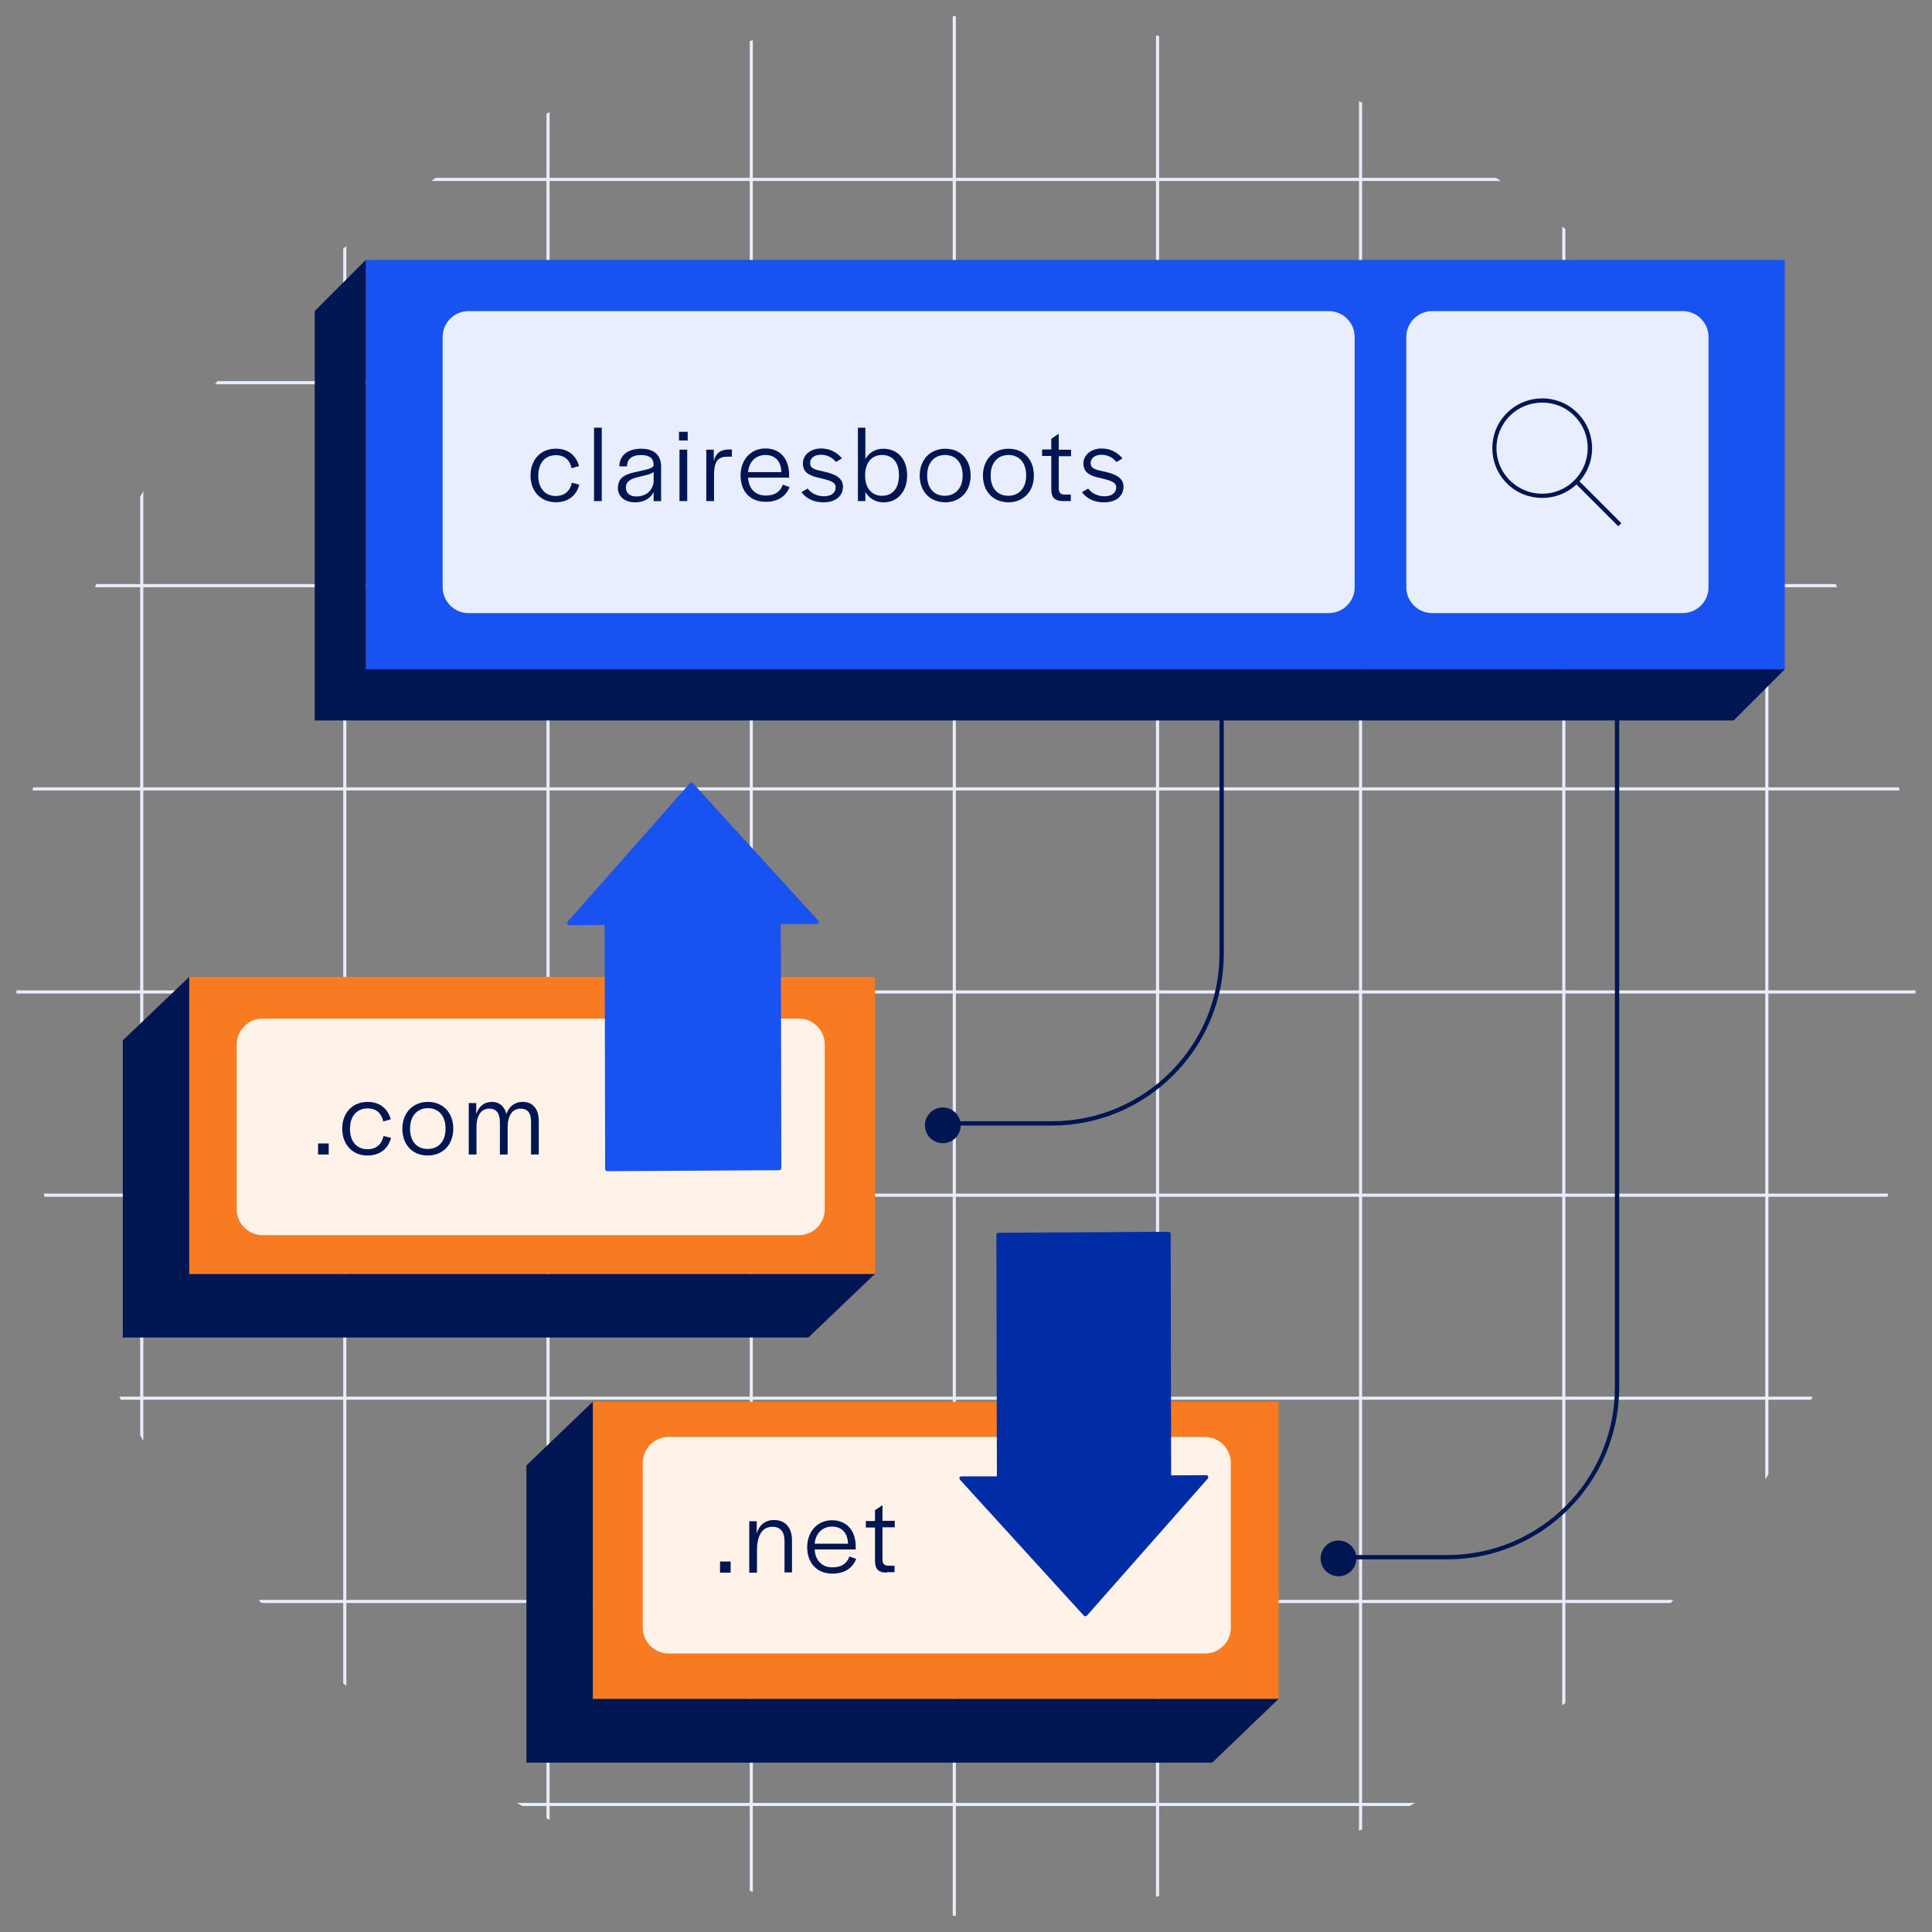 <?xml version="1.0" encoding="UTF-8"?><svg id="Layer_1" xmlns="http://www.w3.org/2000/svg" xmlns:xlink="http://www.w3.org/1999/xlink" viewBox="0 0 600 600"><rect x="0" y="0" width="600" height="600" fill="#808080" stroke="none"/><defs><style>.cls-1,.cls-2{fill:none;}.cls-3{fill:#f87b22;}.cls-4{fill:#002ca5;}.cls-5{fill:#001653;}.cls-6{fill:#e7edfd;}.cls-7{fill:#e8eefe;}.cls-8{fill:#fef2e9;}.cls-9{fill:#1852f1;}.cls-10{fill:#54b435;}.cls-2{clip-path:url(#clippath);}</style><clipPath id="clippath"><circle class="cls-1" cx="300" cy="300" r="295"/></clipPath></defs><g class="cls-2"><path class="cls-6" d="m-136.99,55.23h866.78v.97H-136.99v-.97Zm0,63.12h866.78v.97H-136.99v-.97Zm0,63.05h866.78v.97H-136.99v-.97Zm0,63.12h866.78v.97H-136.99v-.97Zm0,63.05h866.78v.97H-136.99v-.97Zm0,63.12h866.78v.97H-136.99v-.97Zm0,63.05h866.78v.97H-136.99v-.97Zm0,63.12h866.78v.97H-136.99v-.97Zm0,63.05h866.78v.97H-136.99v-.97Z"/><path class="cls-6" d="m548.22-125.29h.97v866.78h-.97V-125.29Zm-63.05,0h.97v866.78h-.97V-125.29Zm-63.12,0h.97v866.78h-.97V-125.29Zm-63.05,0h.97v866.78h-.97V-125.29Zm-63.12,0h.97v866.78h-.97V-125.29Zm-63.05,0h.97v866.78h-.97V-125.29Zm-63.12,0h.97v866.78h-.97V-125.29Zm-63.12,0h.97v866.78h-.97V-125.29Zm-63.05,0h.97v866.78h-.97V-125.29Z"/></g><path class="cls-5" d="m326.69,349.55h-31.94c-.37,0-.67-.3-.67-.67s.3-.67.67-.67h31.94c28.71,0,52.03-23.32,52.03-52.03v-87.94c0-.37.3-.67.67-.67s.67.3.67.67v87.94c0,29.46-23.99,53.38-53.38,53.38Zm122.8,134.72h-31.94c-.37,0-.67-.3-.67-.67s.3-.67.67-.67h31.94c28.71,0,52.03-23.32,52.03-52.03v-243.12c0-.37.3-.67.67-.67s.67.3.67.67v243.12c-.07,29.46-23.99,53.38-53.38,53.38h0Z"/><path class="cls-3" d="m184.1,435.32h212.98v92.29h-212.98v-92.29Z"/><path class="cls-5" d="m163.48,455.11l20.62-19.79v92.29h212.98l-20.62,19.79h-212.98v-92.29Z"/><path class="cls-8" d="m374.22,513.51h-166.58c-4.42,0-8.02-3.6-8.02-8.02v-51.2c0-4.42,3.6-8.02,8.02-8.02h166.58c4.42,0,8.02,3.6,8.02,8.02v51.2c0,4.5-3.6,8.02-8.02,8.02Z"/><path class="cls-3" d="m58.75,303.37h212.98v92.29H58.75v-92.29Z"/><path class="cls-5" d="m38.14,323.09l20.62-19.72v92.29h212.91l-20.62,19.72H38.14v-92.29Z"/><path class="cls-8" d="m248.12,383.59H81.54c-4.42,0-8.02-3.6-8.02-8.02v-51.2c0-4.42,3.6-8.02,8.02-8.02h166.58c4.42,0,8.02,3.6,8.02,8.02v51.2c0,4.42-3.6,8.02-8.02,8.02Z"/><path class="cls-5" d="m102.08,358.55h-3.3v-3.45h3.3v3.45Zm4.2-8.02c0-4.87,3.15-8.32,7.87-8.32,3.9,0,6.3,2.17,7.2,5.4l-2.32.67c-.52-2.47-2.1-4.05-4.87-4.05-3.37,0-5.47,2.47-5.47,6.3v.15c0,3.67,2.02,6.22,5.4,6.22,2.92,0,4.5-1.65,5.02-4.12l2.32.6c-.9,3.37-3.37,5.47-7.35,5.47-4.65,0-7.8-3.45-7.8-8.32h0Zm18.67,0c0-4.87,3.22-8.32,7.95-8.32s7.87,3.37,7.87,8.32-3.22,8.32-7.95,8.32-7.87-3.37-7.87-8.32Zm13.42.07v-.15c0-3.82-2.1-6.3-5.47-6.3s-5.55,2.47-5.55,6.3v.15c0,3.82,2.1,6.22,5.47,6.22s5.55-2.4,5.55-6.22Zm9.6-4.8c.82-2.25,2.4-3.6,4.8-3.6,2.17,0,3.82,1.2,4.5,3.75.82-2.32,2.55-3.75,5.1-3.75,3.07,0,4.95,2.17,4.95,5.92v10.42h-2.4v-10.27c0-2.7-1.12-3.97-3.3-3.97-2.47,0-3.97,2.17-3.97,5.77v8.47h-2.4v-9.9c0-3.07-1.2-4.35-3.3-4.35-2.47,0-3.97,2.1-3.97,5.7v8.55h-2.4v-15.97h2.32v3.22h.07Z"/><path class="cls-10" d="m253.59,286.36l-38.83-42.66-38.01,43.03,11.7-.07.15,76.47,53.38-.3-.15-76.47h11.77Z"/><path class="cls-9" d="m188.6,363.72c-.15,0-.37-.07-.45-.22-.15-.15-.22-.3-.22-.45l-.15-75.79-11.02.07c-.22,0-.52-.15-.6-.37s-.07-.52.07-.67l38.01-43.03c.15-.15.3-.3.52-.22.15,0,.37.07.45.22l38.91,42.66c.15.22.22.45.15.67-.07.22-.37.37-.6.37h-11.17l.15,75.79c0,.37-.3.67-.67.67l-53.38.3h0Z"/><path class="cls-5" d="m226.91,488.4h-3.3v-3.45h3.3v3.45Zm8.1-12.22c.82-2.62,2.62-4.12,5.4-4.12,3.37,0,5.55,2.25,5.55,6.3v9.97h-2.32v-9.82c0-2.85-1.35-4.35-3.75-4.35-3.15,0-4.8,2.62-4.8,7.35v6.9h-2.4v-15.97h2.32v3.75h0Zm15.67,4.35c0-4.95,3.22-8.4,7.72-8.4s7.35,3.15,7.35,8.17v.9h-12.74c.15,3.3,2.17,5.55,5.47,5.55s4.65-1.57,5.32-3.37l2.1.75c-.97,2.47-3.22,4.57-7.35,4.57-4.87,0-7.87-3.3-7.87-8.17h0Zm2.32-1.12h10.35c-.07-3.37-1.95-5.32-4.95-5.32s-5.1,2.1-5.4,5.32h0Zm22.34,9c-2.77-.07-3.6-1.27-3.6-3.82v-10.2h-2.85v-2.02h2.85v-3.37l2.32-1.57v4.87h3.82v2.02h-3.82v9.9c0,1.42.52,2.02,1.87,2.02h1.87v2.02h-2.47v.15Z"/><path class="cls-9" d="m113.63,80.72h440.66v127.15H113.63v-127.15Z"/><path class="cls-5" d="m554.29,207.86l-15.89,15.89H97.74v-127.15l15.89-15.89v127.15h440.66Z"/><path class="cls-7" d="m412.68,190.4H145.49c-4.42,0-8.02-3.6-8.02-8.02v-77.74c0-4.42,3.6-8.02,8.02-8.02h267.19c4.42,0,8.02,3.6,8.02,8.02v77.74c0,4.42-3.6,8.02-8.02,8.02Zm109.9,0h-77.82c-4.42,0-8.02-3.6-8.02-8.02v-77.74c0-4.42,3.6-8.02,8.02-8.02h77.82c4.42,0,8.02,3.6,8.02,8.02v77.74c0,4.42-3.6,8.02-8.02,8.02Z"/><path class="cls-5" d="m478.95,154.64c-3.97,0-7.95-1.5-10.95-4.5-6.07-6.07-6.07-15.89,0-21.89,6-6,15.89-6.07,21.89,0,6.07,6.07,6.07,15.89,0,21.89-3,3-6.97,4.5-10.95,4.5h0Zm0-29.61c-3.6,0-7.27,1.35-10.05,4.12-5.55,5.55-5.55,14.54,0,20.02,5.55,5.55,14.54,5.55,20.02,0,5.55-5.55,5.55-14.54,0-20.02-2.7-2.77-6.3-4.12-9.97-4.12Z"/><path class="cls-5" d="m489.11,149.97l.95-.95,13.46,13.46-.95.95-13.46-13.46Z"/><path class="cls-5" d="m164.76,147.66c0-4.87,3.15-8.32,7.87-8.32,3.9,0,6.3,2.17,7.2,5.4l-2.32.67c-.52-2.47-2.1-4.05-4.87-4.05-3.37,0-5.47,2.47-5.47,6.3v.15c0,3.67,2.02,6.22,5.4,6.22,2.92,0,4.5-1.65,5.02-4.12l2.32.6c-.9,3.37-3.37,5.47-7.35,5.47-4.72-.07-7.8-3.45-7.8-8.32h0Zm22.12,7.95h-2.4v-22.79h2.4v22.79Zm5.02-4.12c0-3.45,2.77-4.35,6.07-5.02,2.47-.6,4.5-.82,5.02-1.87v-.22c0-1.95-1.2-3.07-3.9-3.07-2.55,0-4.27,1.05-4.35,3.37v.15h-2.4c.07-3.6,2.85-5.47,6.75-5.47s6.22,1.8,6.22,5.62v10.65h-2.32v-2.77c-1.27,2.32-3.45,3.15-5.7,3.15-3.37,0-5.4-1.87-5.4-4.5h0Zm11.1-1.72v-3.22c-.97.82-2.85,1.12-4.72,1.57-2.1.52-3.9,1.2-3.9,3.3,0,1.65,1.12,2.77,3.3,2.77,2.7-.07,4.8-1.42,5.32-4.42Zm10.57-12.97h-2.7v-2.7h2.7v2.7Zm-.15,18.82h-2.4v-15.97h2.4v15.97Zm8.32-12.67c.6-2.1,1.87-3.37,4.8-3.37h.75v2.25h-1.42c-3.22,0-4.12,1.87-4.12,5.77v8.02h-2.4v-15.97h2.32v3.3h.07Zm8.25,4.72c0-4.95,3.22-8.4,7.72-8.4s7.35,3.15,7.35,8.17v.9h-12.74c.15,3.3,2.17,5.55,5.47,5.55s4.65-1.57,5.32-3.37l2.1.75c-.97,2.47-3.22,4.57-7.35,4.57-4.87.07-7.87-3.22-7.87-8.17h0Zm2.32-1.05h10.35c-.07-3.37-1.95-5.32-4.95-5.32s-5.1,2.1-5.4,5.32h0Zm16.57,6.22l1.95-1.12c1.27,1.72,3.3,2.4,5.1,2.4,2.17,0,3.6-1.05,3.6-2.77s-2.02-2.17-4.72-2.85c-3.15-.67-5.47-1.57-5.47-4.57,0-2.7,2.47-4.65,5.62-4.65,2.7,0,4.87,1.12,6.52,3.07l-1.87,1.12c-1.12-1.42-2.85-2.25-4.65-2.25-2.02,0-3.37,1.05-3.37,2.55,0,1.72,1.42,2.1,4.35,2.7,2.85.67,5.85,1.65,5.85,4.65s-2.4,4.87-5.92,4.87c-2.85.07-5.47-1.05-6.97-3.15Zm19.87-.07v2.85h-2.32v-22.79h2.32v9.75c1.12-2.02,3.07-3.22,5.62-3.22,4.27,0,7.35,3.15,7.35,8.25s-3,8.4-7.35,8.4c-2.47,0-4.5-1.27-5.62-3.22Zm10.42-5.02v-.3c0-3.9-2.02-6.15-5.25-6.15s-5.25,2.47-5.25,6.22v.3c0,3.6,1.95,6.15,5.25,6.15s5.25-2.4,5.25-6.22Zm6.45-.07c0-4.87,3.22-8.32,7.95-8.32s7.87,3.37,7.87,8.32-3.22,8.32-7.95,8.32c-4.72-.07-7.87-3.37-7.87-8.32Zm13.34.07v-.15c0-3.82-2.1-6.3-5.47-6.3s-5.55,2.47-5.55,6.3v.15c0,3.82,2.1,6.22,5.47,6.22s5.55-2.47,5.55-6.22Zm6.3-.07c0-4.87,3.22-8.32,7.95-8.32s7.87,3.37,7.87,8.32-3.22,8.32-7.95,8.32c-4.72-.07-7.87-3.37-7.87-8.32Zm13.42.07v-.15c0-3.82-2.1-6.3-5.47-6.3s-5.55,2.47-5.55,6.3v.15c0,3.82,2.1,6.22,5.47,6.22s5.55-2.47,5.55-6.22Zm11.4,7.87c-2.77-.07-3.6-1.27-3.6-3.82v-10.2h-2.85v-2.02h2.85v-3.3l2.32-1.57v4.95h3.82v2.02h-3.82v9.9c0,1.42.52,2.02,1.87,2.02h1.87v2.02h-2.47Zm5.92-2.77l1.95-1.12c1.27,1.72,3.3,2.4,5.1,2.4,2.17,0,3.6-1.05,3.6-2.77s-2.02-2.17-4.72-2.85c-3.15-.67-5.47-1.57-5.47-4.57,0-2.7,2.47-4.65,5.62-4.65,2.7,0,4.87,1.12,6.52,3.07l-1.87,1.12c-1.12-1.42-2.85-2.25-4.65-2.25-2.02,0-3.37,1.05-3.37,2.55,0,1.72,1.42,2.1,4.35,2.7,2.85.67,5.85,1.65,5.85,4.65s-2.4,4.87-5.92,4.87c-2.92.07-5.47-1.05-6.97-3.15Z"/><path class="cls-4" d="m337.03,501.96c-.15,0-.37-.07-.45-.22l-38.46-42.21c-.15-.22-.22-.45-.15-.67.07-.22.37-.37.6-.37h11.02l-.15-74.97c0-.37.3-.67.67-.67l52.78-.3c.22,0,.37.07.45.22.15.15.22.3.22.45l.15,74.97,10.87-.07c.22,0,.52.15.6.37.07.22.07.52-.07.67l-37.56,42.58c-.22.15-.45.22-.52.22h0Z"/><circle class="cls-5" cx="292.8" cy="349.48" r="5.55"/><circle class="cls-5" cx="415.68" cy="483.97" r="5.55"/></svg>